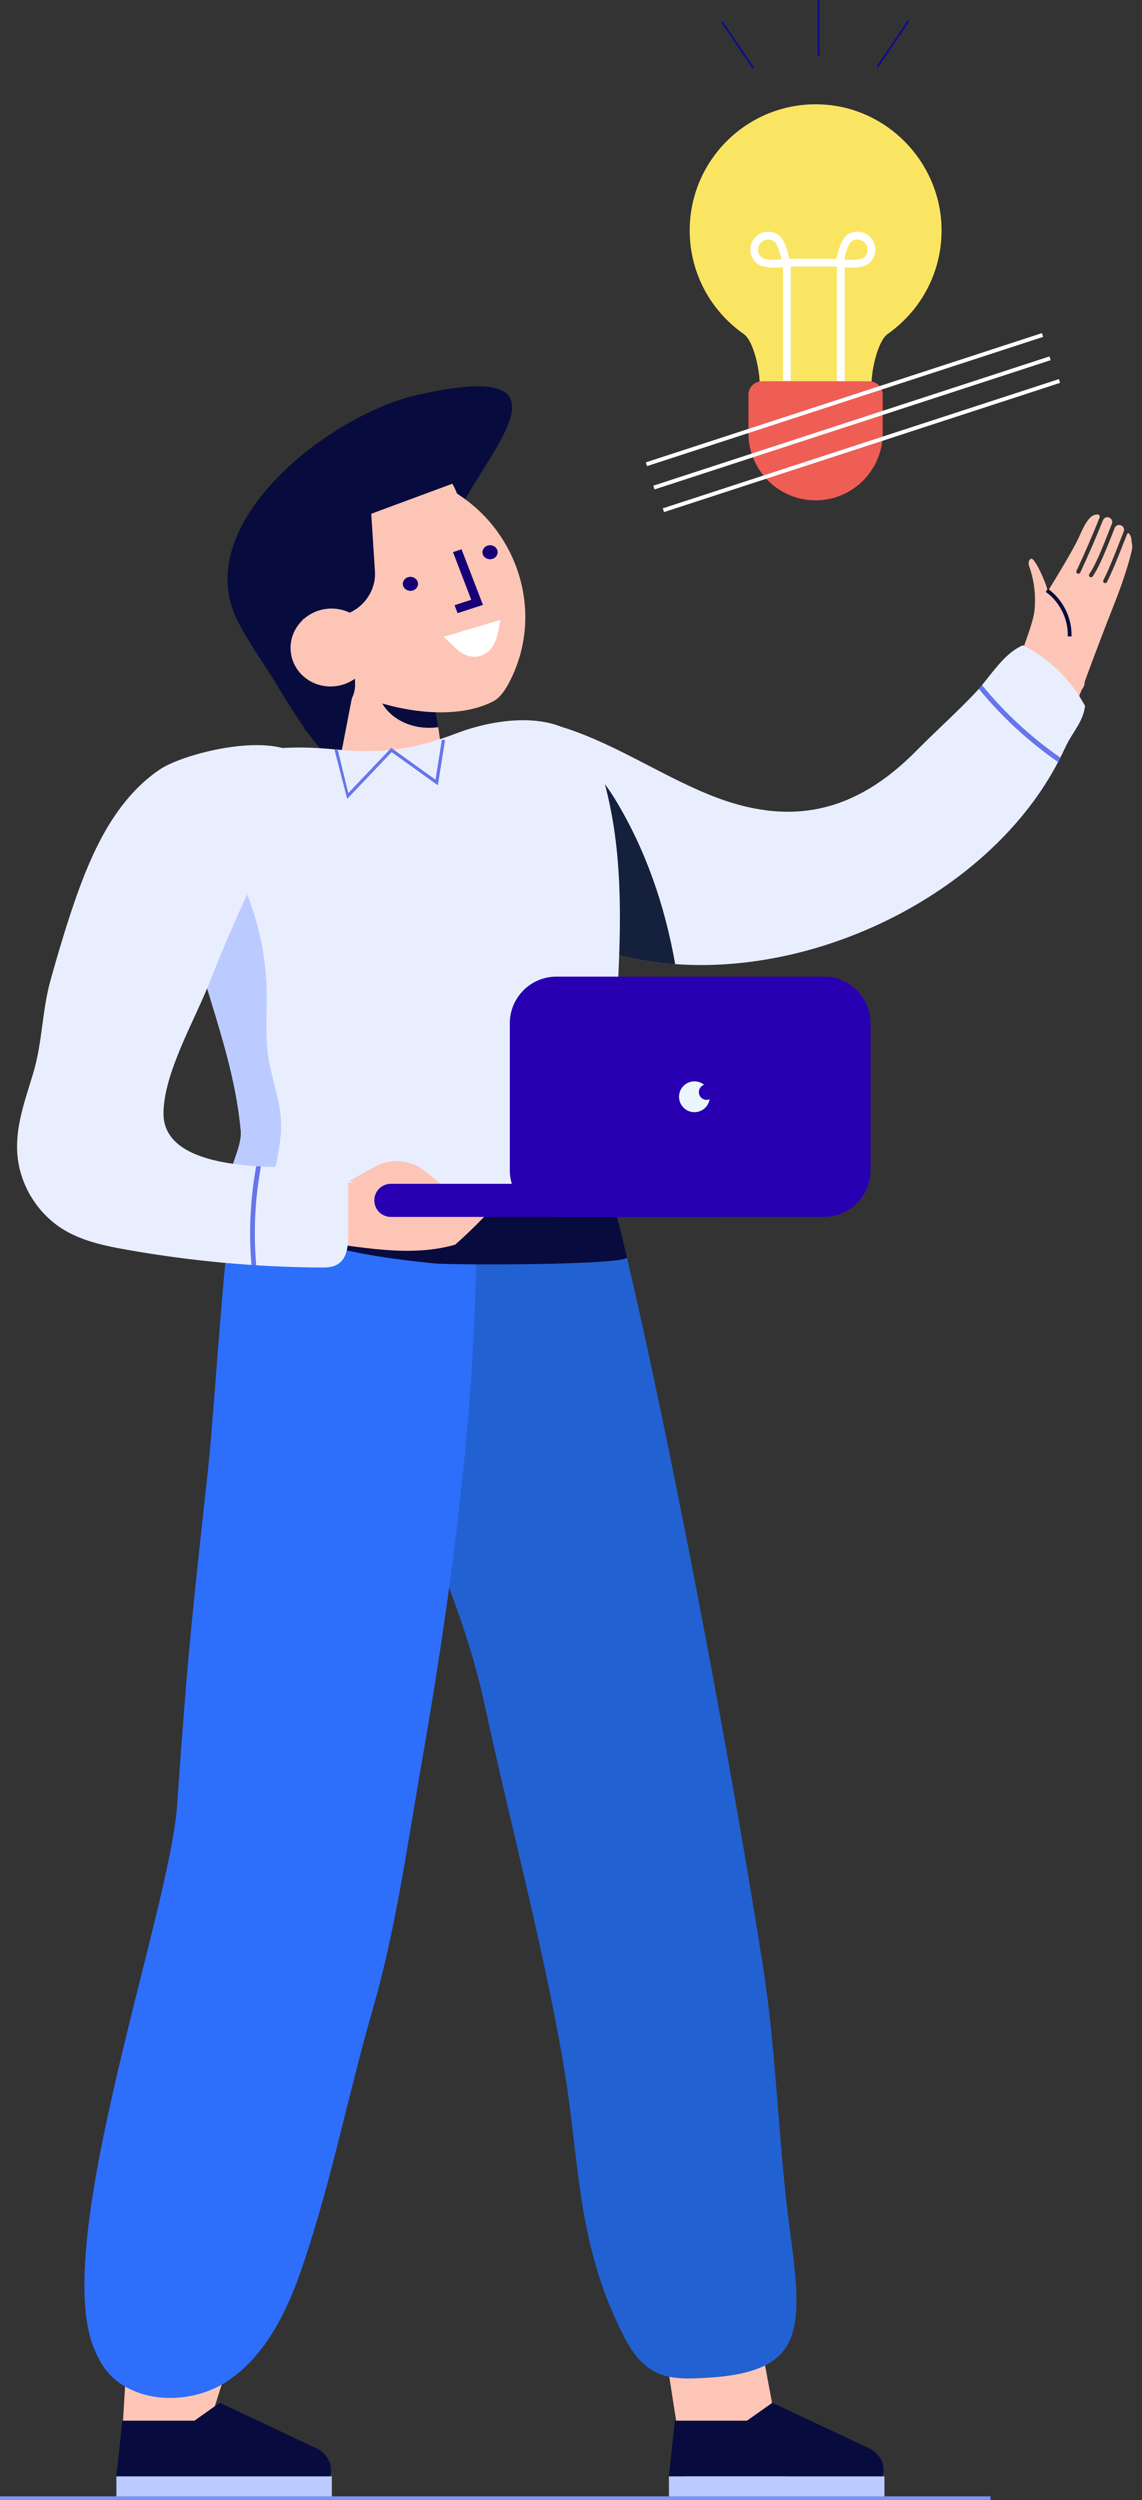 <svg width="117" height="256" viewBox="0 0 117 256" fill="none" xmlns="http://www.w3.org/2000/svg">
<rect x="0" y="0" width="117" height="256" fill="#333333" stroke="none"/>
<g clip-path="url(#clip0)">
<path d="M116.002 55.899C115.841 54.939 115.966 55.244 115.841 54.939C115.805 54.849 115.76 54.76 115.707 54.67C115.653 54.581 115.518 54.59 115.474 54.688C115.375 54.948 115.268 55.199 115.169 55.45C114.578 56.966 114.014 58.4 113.414 59.593C113.387 59.647 113.342 59.683 113.298 59.7C113.244 59.718 113.19 59.718 113.136 59.691C113.029 59.638 112.993 59.512 113.047 59.405C113.638 58.23 114.193 56.813 114.784 55.298C114.901 55.011 115.008 54.724 115.124 54.428C115.205 54.231 115.151 54.007 114.981 53.872C114.972 53.872 114.972 53.863 114.963 53.863C114.703 53.657 114.327 53.756 114.202 54.06C114.103 54.303 114.005 54.554 113.906 54.814C113.28 56.392 112.635 58.024 111.954 59.019C111.927 59.055 111.891 59.082 111.847 59.1C111.784 59.118 111.712 59.118 111.659 59.073C111.56 59.01 111.533 58.876 111.605 58.777C112.259 57.818 112.895 56.212 113.512 54.652C113.647 54.303 113.781 53.962 113.915 53.639C114.014 53.406 113.906 53.128 113.683 53.02L113.674 53.011C113.423 52.886 113.109 53.002 113.002 53.271C112.277 55.074 111.497 56.876 110.674 58.633C110.647 58.687 110.602 58.723 110.548 58.741C110.494 58.759 110.441 58.759 110.387 58.732C110.28 58.678 110.235 58.553 110.288 58.454C111.13 56.661 111.927 54.814 112.662 52.975C112.715 52.832 112.608 52.68 112.456 52.68C112.303 52.68 112.16 52.706 112.026 52.769C111.265 53.119 110.718 54.688 110.36 55.379C109.688 56.706 108.569 58.562 107.324 60.588C107.476 60.463 106.07 57.011 105.623 57.217C105.47 57.288 105.39 57.477 105.381 57.647C105.381 57.818 105.435 57.988 105.497 58.149C105.981 59.575 106.142 61.117 105.972 62.615C105.82 63.978 104.279 67.797 103.814 69.044C103.778 69.142 103.742 69.25 103.733 69.358C103.644 70.452 105.229 71.474 107.27 71.635C108.757 71.752 107.539 77.338 108.184 76.701C103.957 83.301 108.721 75.751 108.739 75.76C108.757 75.706 110.808 70.676 110.826 70.622C110.996 70.416 111.103 70.192 111.121 69.941C111.121 69.905 111.121 69.86 111.121 69.824C112.097 67.179 113.092 64.534 114.13 61.915C115.259 59.1 116.065 56.293 116.002 55.899Z" fill="#FDC5B6"/>
<path d="M111.166 72.281C110.96 73.984 109.85 74.962 109.106 76.603C108.954 76.925 108.802 77.257 108.641 77.571C108.569 77.724 108.488 77.876 108.408 78.019C101.602 91.066 84.488 99.844 69.174 98.724C60.801 98.114 52.956 94.536 47.636 87.085C47.161 86.421 46.785 85.767 46.49 85.121C43.158 77.858 50.69 72.119 58.212 74.648C63.219 76.334 67.678 79.329 72.559 81.337C81.004 84.807 87.685 83.166 93.909 76.854C95.906 74.827 98.055 72.926 99.999 70.855C100.097 70.748 100.196 70.64 100.294 70.532C100.402 70.407 100.509 70.281 100.617 70.147C101.718 68.802 102.873 67.116 104.342 66.3C104.494 66.219 104.638 66.147 104.79 66.076C104.835 66.094 104.879 66.121 104.915 66.139C107.297 67.358 109.169 69.124 110.575 71.276C110.772 71.608 110.969 71.94 111.166 72.281Z" fill="#E9EEFF"/>
<path d="M100.607 70.156C102.927 72.998 105.667 75.527 108.649 77.589L108.425 78.046C105.407 75.966 102.64 73.411 100.285 70.541L100.607 70.156Z" fill="#6575EA"/>
<path d="M107.36 60.292L107.136 60.606C108.569 61.619 109.456 63.404 109.393 65.161L109.778 65.17C109.85 63.287 108.891 61.377 107.36 60.292Z" fill="#080B3D"/>
<path d="M69.174 98.733C60.8 98.123 52.955 94.545 47.636 87.094C47.161 86.43 46.785 85.776 46.49 85.13C46.167 81.454 46.624 77.553 49.579 75.598C54.138 72.586 60.03 77.015 62.905 81.66C66.111 86.87 68.117 92.698 69.174 98.733Z" fill="#15203D"/>
<path d="M23.286 242.362L21.333 248.54H12.566L13.22 237.484L23.286 242.362Z" fill="#FDC5B6"/>
<path d="M67.499 236.542L70.454 255.444L80.708 254.709L75.505 226.751L67.499 236.542Z" fill="#FDC5B6"/>
<path d="M71.064 243.545C69.568 243.59 68.01 243.474 66.702 242.649C65.09 241.635 64.105 239.716 63.246 237.869C58.992 228.786 59.35 220.707 57.675 211.077C55.607 199.115 52.311 186.902 49.669 174.645C48.818 170.682 47.618 166.898 46.248 163.203C46.176 162.997 46.096 162.791 46.015 162.585C42.326 152.676 37.57 143.297 35.448 132.51C35.43 132.412 35.412 132.313 35.394 132.214C35.322 131.82 35.26 131.425 35.197 131.022C34.481 126.494 34.221 121.553 35.69 117.536C35.743 117.383 35.797 117.24 35.86 117.088C36.308 115.976 36.899 114.936 37.66 114.003C37.731 113.922 37.794 113.842 37.866 113.752C38.179 113.384 38.52 113.053 38.869 112.748C40.767 111.08 43.132 110.12 45.424 109.215C50.144 107.35 54.057 108.641 57.075 111.77C58.804 113.564 60.237 115.958 61.356 118.711C61.902 120.038 62.359 121.445 62.753 122.907C62.923 123.526 63.093 124.189 63.273 124.88C63.568 126.054 63.89 127.345 64.213 128.726C68.377 146.229 74.673 179.021 78.174 201.375C79.598 210.44 79.715 219.47 80.951 228.571C82.428 239.34 82.231 243.231 71.064 243.545Z" fill="#2261D1"/>
<path d="M45.442 166.611C47.645 151.645 49.06 136.931 48.8 121.347C48.765 119.293 47.242 125.498 47.242 123.445C47.26 117.33 41.6 116.397 35.86 117.079C34.06 117.285 32.251 117.652 30.612 118.074C28.373 118.639 25.704 122.988 24.549 121.078C23.43 119.231 22.077 143.477 21.316 150.453C19.623 165.929 19.23 169.337 18.146 184.849C17.385 195.788 5.322 229.145 9.54 240.245C9.755 240.801 10.005 241.339 10.292 241.851C12.701 246.128 19.167 246.549 23.259 243.85C27.361 241.151 29.555 236.372 31.113 231.709C34.033 223.02 35.672 214.475 38.197 205.715C40.445 197.931 41.609 189.781 42.979 181.809C43.875 176.689 44.708 171.641 45.442 166.611Z" fill="#2D6EFA"/>
<path d="M22.516 246.038L31.973 250.494C33.289 250.961 34.239 252.162 33.8 253.579H11.922L12.54 247.876H19.919L22.516 246.038Z" fill="#080B3D"/>
<path d="M33.997 253.579V255.767H11.931L11.922 253.579H33.997Z" fill="#BCCBFF"/>
<path d="M24.503 63.888C24.459 63.798 24.414 63.718 24.369 63.628C19.291 53.764 33.602 42.493 42.835 40.422C60.352 36.495 49.131 46.869 46.507 53.442C44.188 59.27 46.516 66.686 41.367 71.312C39.154 73.303 36.772 78.862 33.799 77.464C32.312 76.764 29.151 71.429 28.354 70.111C27.083 68.031 25.641 66.049 24.503 63.888Z" fill="#080B3D"/>
<path d="M36.289 70.254L34.382 80.109C34.65 81.902 39.692 81.095 41.842 80.781C43.991 80.458 45.531 78.737 45.263 76.944L44.098 69.107L36.289 70.254Z" fill="#FDC5B6"/>
<path d="M38.565 69.923L38.672 70.64C38.744 71.124 38.914 71.581 39.138 71.985C40.123 73.751 42.433 74.809 44.896 74.46L44.099 69.098L38.565 69.923Z" fill="#080B3D"/>
<path d="M47.134 50.752L46.821 50.536C46.686 50.187 46.525 49.855 46.346 49.532L28.301 56.212C28.39 56.571 28.498 56.921 28.632 57.27L33.029 68.596C33.271 69.232 33.396 69.752 33.441 70.183C33.656 70.29 33.871 70.398 34.068 70.523C34.319 70.407 34.605 70.281 34.946 70.156C37.65 72.119 45.728 74.361 50.6 71.779C51.289 71.411 51.961 70.416 52.561 69.071C55.507 62.507 53.107 54.751 47.134 50.752Z" fill="#FDC5B6"/>
<path d="M37.919 50.805L38.412 58.499C38.564 60.902 36.665 62.991 34.176 63.17L29.653 63.493L26.564 53.029L33.8 51.101L37.919 50.805Z" fill="#080B3D"/>
<path d="M36.272 64.049L36.379 70.084C36.424 72.11 34.248 74.029 31.239 74.827L29.672 64.211L36.272 64.049Z" fill="#080B3D"/>
<path d="M36.334 69.465C34.875 71.178 32.26 71.447 30.495 70.066C28.731 68.676 28.48 66.165 29.94 64.453C31.4 62.74 34.006 62.471 35.779 63.852C37.543 65.233 37.794 67.752 36.334 69.465Z" fill="#080B3D"/>
<path d="M37.114 68.811C35.654 70.523 33.039 70.792 31.275 69.411C29.51 68.022 29.26 65.511 30.719 63.798C32.179 62.086 34.794 61.817 36.558 63.197C38.323 64.578 38.573 67.089 37.114 68.811Z" fill="#FDC5B6"/>
<path d="M26.376 125.131C28.194 126.234 31.194 126.897 32.69 127.328C36.514 128.421 40.472 128.968 44.421 129.363C46.472 129.569 64.437 129.551 64.231 128.726C63.899 127.345 63.586 126.063 63.29 124.88C63.111 124.18 62.941 123.526 62.771 122.907C62.377 121.445 61.911 120.038 61.374 118.711C60.255 115.958 58.822 113.564 57.093 111.77C56.538 111.815 55.974 111.869 55.419 111.932C54.738 112.219 54.093 112.532 53.493 112.882C53.35 112.963 53.224 113.044 53.09 113.115C51.639 113.994 50.493 114.971 49.642 116.02C46.293 116.209 42.935 116.541 39.863 116.926H39.854C39.764 116.935 39.675 116.953 39.594 116.962C38.287 117.123 36.97 117.312 35.699 117.545C32.815 118.056 30.119 118.755 28.042 119.778C28.024 119.787 28.006 119.795 27.988 119.804C27.102 120.244 26.358 120.827 25.704 121.499C24.2 123.059 24.898 124.234 26.376 125.131Z" fill="#080B3D"/>
<path d="M62.52 82.646C62.26 81.382 61.956 80.046 61.49 78.826C60.89 77.239 60.003 75.832 58.588 74.962C55.32 72.953 50.242 73.769 46.875 75.052C42.325 76.791 39.137 77.204 34.203 76.728C29.922 76.316 25.399 76.468 21.638 78.549C17.877 80.629 15.145 85.067 16.211 89.237L18.504 88.152C18.719 92.402 19.793 96.428 20.993 100.445C22.489 105.413 24.172 110.38 24.665 115.743C24.88 118.029 22.453 120.638 24.262 122.037C24.755 122.423 25.319 122.665 25.919 122.835C26.823 123.086 27.808 123.149 28.749 123.185C35.322 123.445 45.684 123.319 52.239 122.835C56.081 122.548 60.603 121.643 62.126 118.101C62.69 116.774 62.708 115.294 62.726 113.851C62.815 103.691 64.571 92.644 62.52 82.646Z" fill="#E9EEFF"/>
<path d="M35.573 81.803L34.275 76.8L34.579 76.674L35.681 81.212L40.087 76.585L44.618 79.84L45.272 75.742L45.594 75.796L44.86 80.414L40.123 77.015L35.573 81.803Z" fill="#6575EA"/>
<path d="M24.271 122.037C24.763 122.423 25.328 122.665 25.927 122.835C25.713 122.306 26.026 121.616 26.474 121.203C26.984 120.728 27.638 120.396 28.014 119.813C28.283 119.392 28.372 118.881 28.453 118.388C28.641 117.312 28.82 116.227 28.802 115.133C28.775 112.792 27.844 110.569 27.495 108.255C27.154 105.996 27.378 103.682 27.325 101.387C27.226 97.11 26.134 92.868 24.172 89.075C23.178 92.967 21.915 96.724 20.993 100.445C22.489 105.413 24.172 110.38 24.665 115.742C24.88 118.029 22.453 120.629 24.271 122.037Z" fill="#BCCBFF"/>
<path d="M79.132 246.038L88.59 250.494C89.906 250.961 90.855 252.162 90.416 253.579H68.529L69.147 247.876H76.526L79.132 246.038Z" fill="#080B3D"/>
<path d="M90.613 253.579V255.767H68.538L68.529 253.579H90.613Z" fill="#BCCBFF"/>
<path d="M46.633 127.453C41.277 128.977 35.608 127.292 30.065 126.906C30.952 126.906 32.331 122.387 33.146 121.777C34.194 120.988 35.143 120.979 36.244 121.149C36.818 121.239 37.426 121.365 38.116 121.463C42.352 122.055 46.579 122.728 50.806 123.364C49.463 124.772 48.066 126.189 46.633 127.453Z" fill="#FDC5B6"/>
<path d="M5.169 100.391C5.931 97.666 6.737 94.949 7.659 92.277C9.432 87.139 11.85 81.866 16.346 78.809C19.265 76.818 31.615 73.913 31.776 79.741C31.839 81.893 28.015 86.125 27.003 88.125C24.907 92.268 23.071 96.536 21.361 100.858C19.874 104.606 16.767 109.932 16.749 114.012C16.731 120.602 30.361 119.446 34.463 119.437C34.776 119.437 35.125 119.446 35.367 119.652C35.663 119.903 35.681 120.342 35.681 120.737C35.681 122.62 35.681 124.503 35.681 126.377C35.681 127.507 35.582 128.834 34.624 129.444C34.087 129.793 33.397 129.802 32.761 129.793C26.125 129.74 19.489 129.13 12.952 127.964C10.713 127.57 8.438 127.085 6.495 125.902C3.907 124.315 2.116 121.481 1.802 118.45C1.498 115.473 2.563 112.712 3.396 109.914C4.354 106.722 4.301 103.53 5.169 100.391Z" fill="#E9EEFF"/>
<path d="M35.823 120.907L38.349 119.499C39.844 118.666 41.591 118.692 43.068 119.571L46.579 122.306L38.34 122.45L35.823 120.907Z" fill="#FDC5B6"/>
<path d="M84.416 124.611H57.003C54.37 124.611 52.23 122.476 52.23 119.831V104.785C52.23 102.149 54.362 100.006 57.003 100.006H84.416C87.049 100.006 89.189 102.14 89.189 104.785V119.831C89.189 122.468 87.058 124.611 84.416 124.611Z" fill="#2800B1"/>
<path d="M73.374 124.611H40.042C39.11 124.611 38.349 123.857 38.349 122.916C38.349 121.983 39.101 121.221 40.042 121.221H73.374C74.305 121.221 75.066 121.974 75.066 122.916C75.057 123.848 74.305 124.611 73.374 124.611Z" fill="#2800B1"/>
<path d="M72.389 112.622C71.95 112.622 71.6 112.272 71.6 111.833C71.6 111.483 71.824 111.187 72.138 111.08C71.869 110.856 71.52 110.73 71.144 110.73C70.275 110.73 69.568 111.438 69.568 112.308C69.568 113.178 70.275 113.886 71.144 113.886C71.932 113.886 72.586 113.313 72.702 112.55C72.612 112.595 72.505 112.622 72.389 112.622Z" fill="#EBF6FC"/>
<path d="M26.734 119.446C26.116 122.79 25.955 126.225 26.25 129.569L25.767 129.533C25.471 126.189 25.641 122.754 26.25 119.41L26.734 119.446Z" fill="#6575EA"/>
<path d="M101.485 255.623H0.002V256H101.485V255.623Z" fill="#7994F1"/>
<path d="M46.883 62.785L49.48 61.942L47.286 56.248L46.409 56.535L48.281 61.413L46.57 61.969L46.883 62.785Z" fill="#150077"/>
<path d="M50.466 57.226C50.869 57.091 51.084 56.679 50.94 56.311C50.797 55.934 50.349 55.737 49.946 55.872C49.543 56.006 49.328 56.419 49.472 56.786C49.615 57.163 50.063 57.36 50.466 57.226Z" fill="#150077"/>
<path d="M42.307 60.463C42.71 60.328 42.925 59.916 42.782 59.548C42.638 59.171 42.191 58.974 41.788 59.109C41.385 59.243 41.17 59.656 41.313 60.023C41.456 60.391 41.904 60.597 42.307 60.463Z" fill="#150077"/>
<path d="M51.28 63.475L45.459 65.206L46.632 66.336C48.37 68.013 50.51 67.295 50.993 64.874L51.28 63.475Z" fill="white"/>
<path d="M70.661 23.601C70.661 16.194 76.894 10.24 84.39 10.706C90.909 11.11 96.166 16.49 96.453 23.027C96.65 27.644 94.429 31.751 90.954 34.19C89.915 34.916 89.297 37.92 89.297 39.185H77.825C77.825 37.92 77.225 34.925 76.195 34.199C72.846 31.868 70.661 27.985 70.661 23.601Z" fill="#FAE563"/>
<path d="M86.539 39.113H85.742V27.295H81.014V38.969H80.225V26.497H86.539V39.113Z" fill="white"/>
<path d="M79.41 27.402C78.757 27.402 78.004 27.331 77.61 27.026C76.804 26.416 76.634 25.268 77.243 24.461C77.843 23.654 78.998 23.484 79.804 24.094C80.53 24.641 80.87 26.506 80.933 26.873L81.004 27.286L80.592 27.34C80.413 27.349 79.939 27.402 79.41 27.402ZM78.703 24.524C78.389 24.524 78.076 24.668 77.87 24.936C77.53 25.394 77.619 26.048 78.076 26.389C78.362 26.604 79.303 26.631 80.064 26.577C79.903 25.833 79.616 24.945 79.321 24.721C79.133 24.596 78.918 24.524 78.703 24.524Z" fill="white"/>
<path d="M87.139 27.402C86.602 27.402 86.127 27.349 85.966 27.331L85.554 27.277L85.626 26.864C85.688 26.497 86.029 24.632 86.754 24.085C87.56 23.484 88.706 23.645 89.315 24.452C89.611 24.847 89.727 25.331 89.665 25.815C89.593 26.299 89.342 26.73 88.948 27.017C88.545 27.331 87.793 27.402 87.139 27.402ZM86.485 26.586C87.246 26.64 88.178 26.613 88.473 26.398C88.697 26.228 88.841 25.986 88.876 25.717C88.912 25.439 88.85 25.17 88.679 24.945C88.339 24.488 87.685 24.39 87.229 24.739C86.933 24.945 86.647 25.842 86.485 26.586Z" fill="white"/>
<path d="M93.05 2.188C92.002 3.73 90.963 5.264 89.915 6.806L93.05 2.188Z" fill="#7F90F1"/>
<path d="M92.969 2.134C91.921 3.676 90.882 5.21 89.835 6.752C89.763 6.86 89.933 6.958 90.005 6.851C91.052 5.308 92.091 3.775 93.139 2.233C93.211 2.125 93.041 2.027 92.969 2.134Z" fill="#0E0E8C"/>
<path d="M83.862 0.099C83.871 1.955 83.871 3.82 83.879 5.676L83.862 0.099Z" fill="#7F90F1"/>
<path d="M83.763 0.108C83.772 1.964 83.772 3.829 83.781 5.685C83.781 5.81 83.978 5.801 83.978 5.667C83.969 3.811 83.969 1.946 83.96 0.09C83.96 -0.036 83.763 -0.027 83.763 0.108Z" fill="#0E0E8C"/>
<path d="M74.028 2.322C75.076 3.865 76.115 5.398 77.162 6.94L74.028 2.322Z" fill="#7F90F1"/>
<path d="M73.939 2.376C74.987 3.918 76.025 5.452 77.073 6.994C77.145 7.102 77.315 7.003 77.243 6.895C76.204 5.353 75.157 3.82 74.109 2.277C74.037 2.17 73.867 2.268 73.939 2.376Z" fill="#0E0E8C"/>
<path d="M83.557 51.236C87.354 51.236 90.435 48.151 90.435 44.349V40.422C90.435 39.66 89.817 39.041 89.056 39.041H78.059C77.297 39.041 76.68 39.66 76.68 40.422V44.349C76.68 48.151 79.76 51.236 83.557 51.236Z" fill="#EE5E54"/>
<path d="M106.748 34.111L66.166 47.346L66.291 47.73L106.872 34.495L106.748 34.111Z" fill="#FFFDFD"/>
<path d="M107.518 36.498L66.936 49.733L67.061 50.117L107.643 36.881L107.518 36.498Z" fill="#FFFDFD"/>
<path d="M108.485 38.82L67.903 52.055L68.028 52.439L108.609 39.204L108.485 38.82Z" fill="#FFFDFD"/>
</g>
<defs>
<clipPath id="clip0">
<rect width="116" height="256" fill="white" transform="translate(0.002)"/>
</clipPath>
</defs>
</svg>
